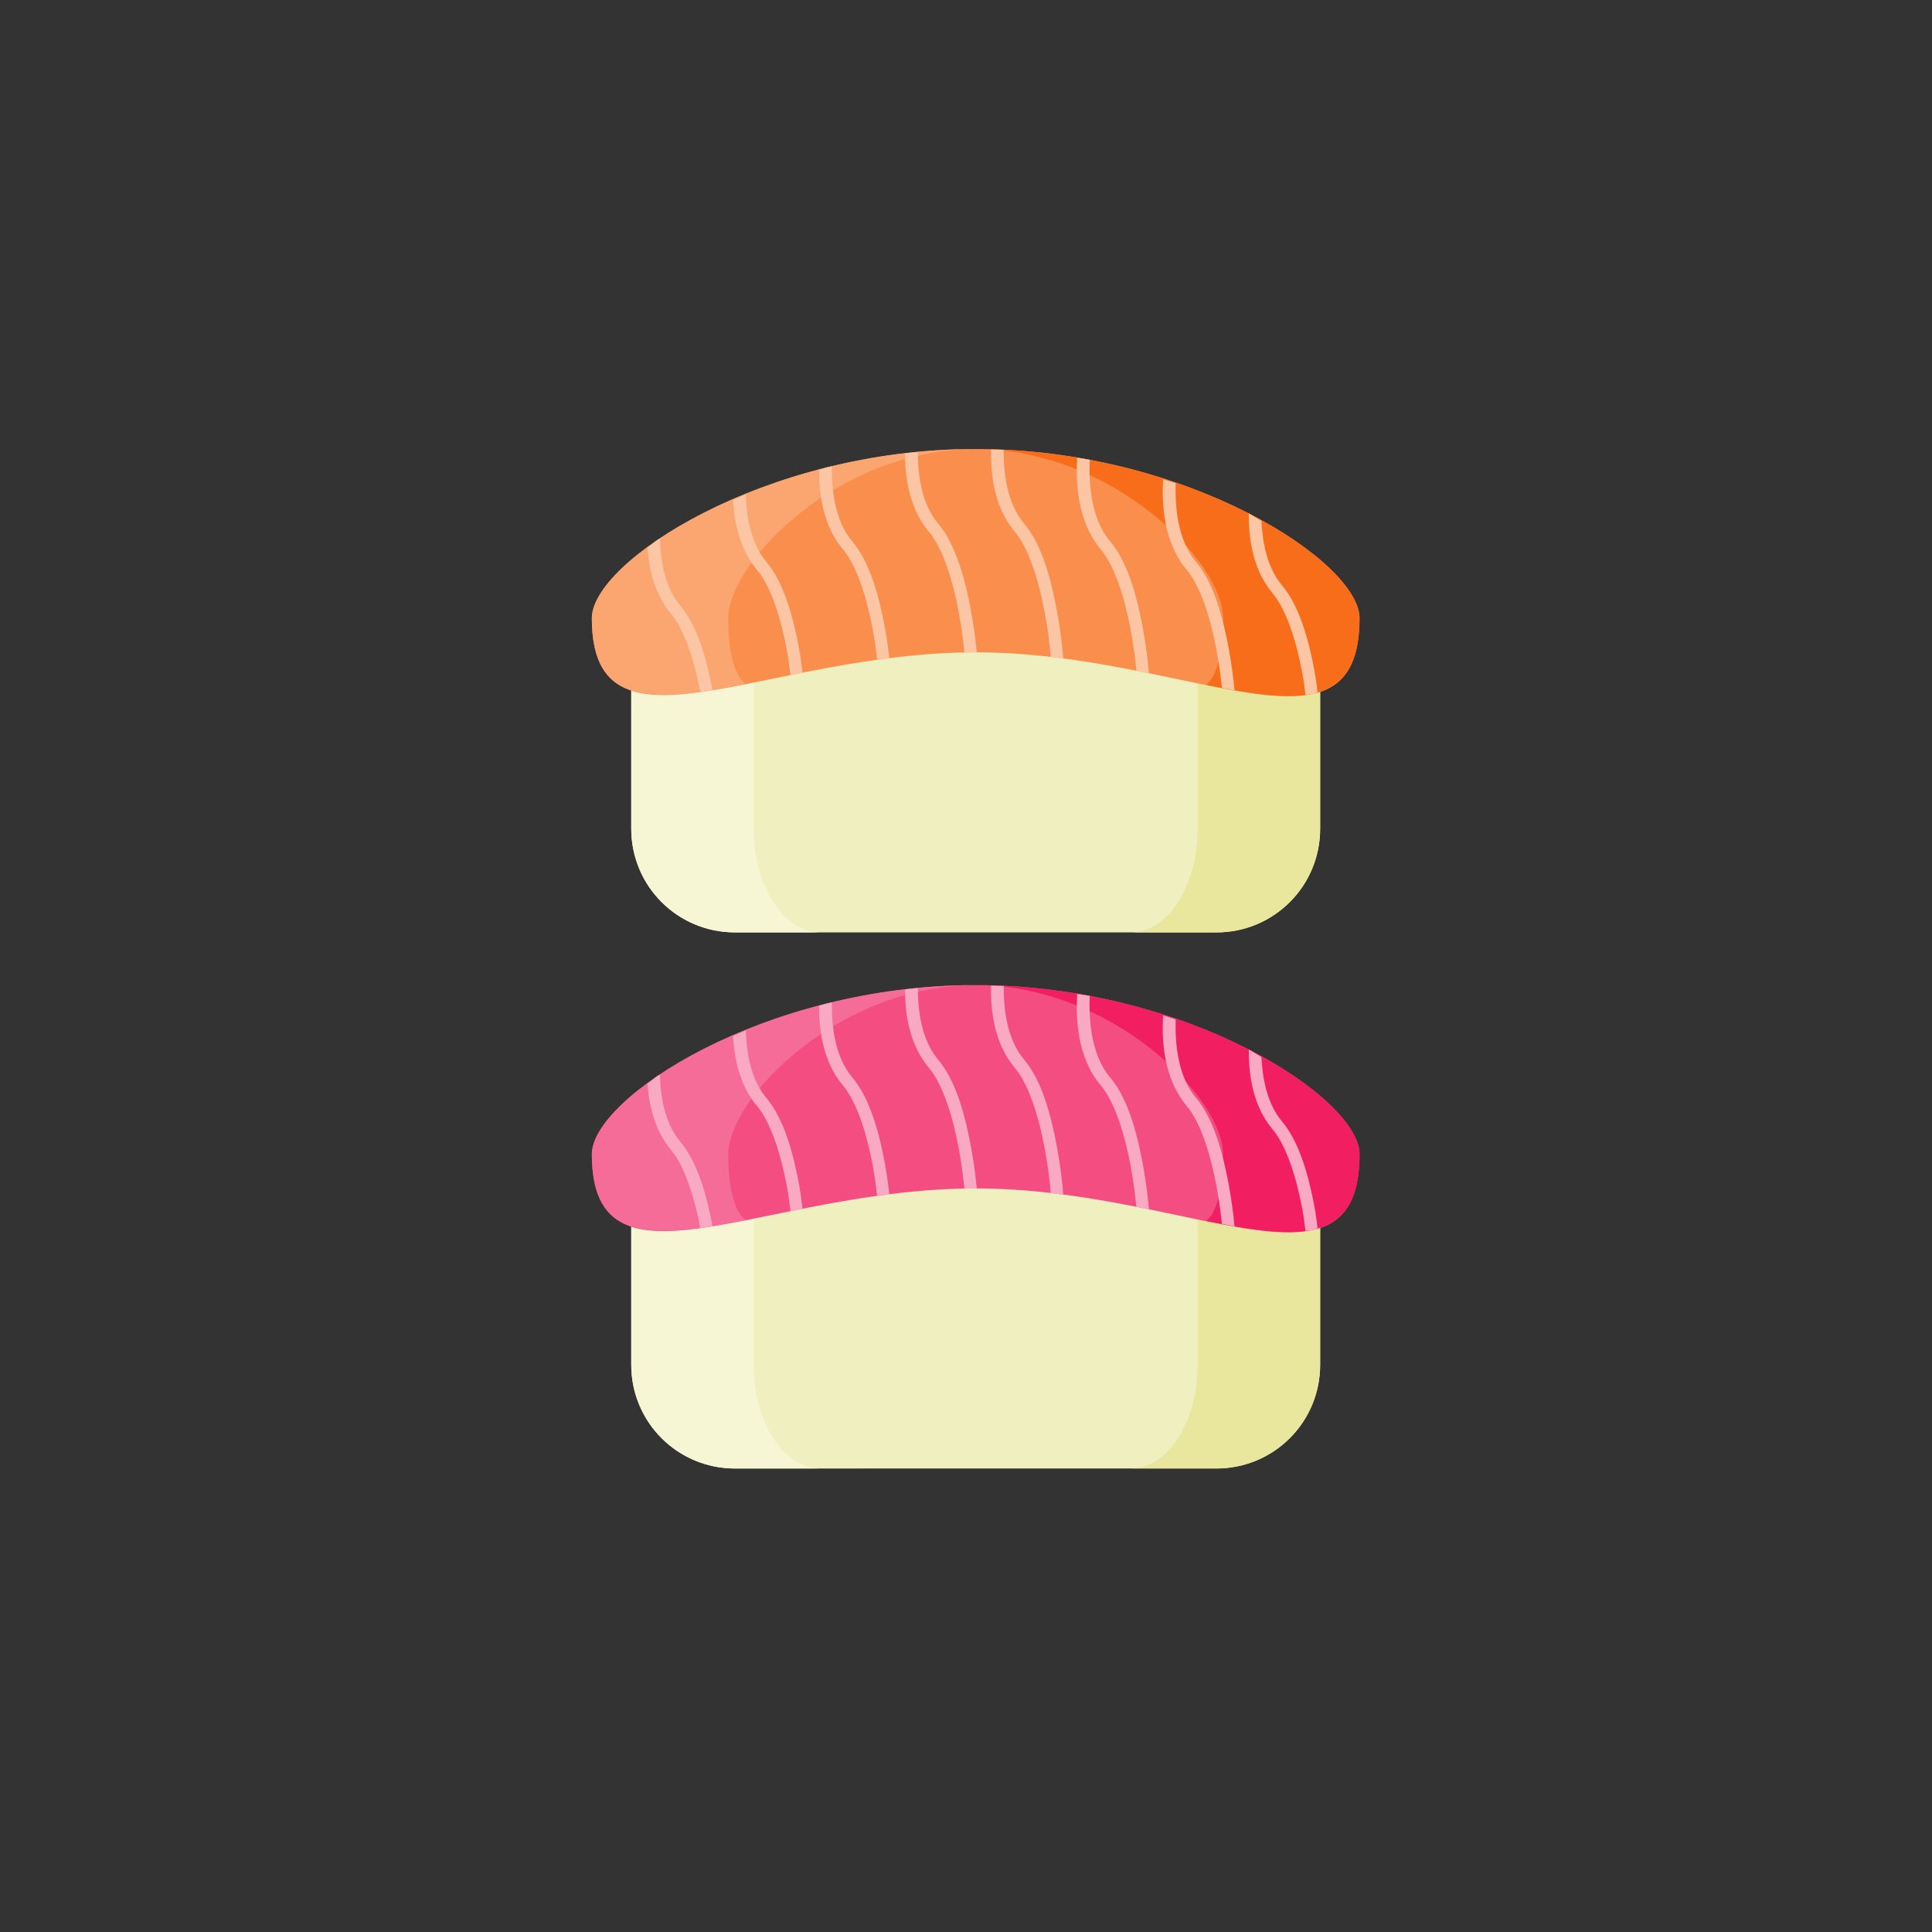 <?xml version="1.0" encoding="utf-8"?>
<!-- Generator: Adobe Illustrator 16.0.0, SVG Export Plug-In . SVG Version: 6.00 Build 0)  -->
<!DOCTYPE svg PUBLIC "-//W3C//DTD SVG 1.1//EN" "http://www.w3.org/Graphics/SVG/1.1/DTD/svg11.dtd">
<svg version="1.1" id="Layer_1" xmlns="http://www.w3.org/2000/svg" xmlns:xlink="http://www.w3.org/1999/xlink" x="0px" y="0px"
	 width="150px" height="150px" viewBox="0 0 150 150" enable-background="new 0 0 150 150" xml:space="preserve">
<rect x="0" y="0" width="150" height="150" fill="#333333" stroke="none"/>
<g id="XMLID_4700_" display="none">
	<path id="XMLID_2874_" display="inline" fill="#E1D1B9" d="M87.8,107.192c0,4.096-4.444,7.143-17.148,7.143
		c-12.704,0-17.148-3.047-17.148-7.143c0-10.31,7.676-7.046,17.148-7.046S87.8,98.033,87.8,107.192z"/>
	<path id="XMLID_2873_" display="inline" fill="#E8DCC9" d="M61.064,99.657c-4.563-0.051-7.561,1.092-7.561,7.535
		c0,4.096,4.444,7.143,17.148,7.143c-1.157,0-2.221-0.048-3.192-0.136c-0.975-0.093-1.861-0.228-2.663-0.402
		c-0.805-0.175-1.522-0.389-2.165-0.641c-0.639-0.249-1.202-0.537-1.696-0.855c-0.491-0.319-0.91-0.669-1.262-1.047
		c-0.354-0.38-0.638-0.785-0.863-1.218c-0.224-0.432-0.386-0.885-0.493-1.361c-0.104-0.475-0.155-0.97-0.155-1.482
		c0-1.289,0.084-2.365,0.252-3.265c0.082-0.447,0.187-0.852,0.307-1.213c0.124-0.365,0.264-0.686,0.42-0.974
		c0.158-0.283,0.333-0.535,0.526-0.753c0.191-0.217,0.399-0.4,0.625-0.557c0.223-0.156,0.466-0.282,0.721-0.389
		c0.256-0.102,0.523-0.182,0.805-0.239c0.264-0.057,0.577-0.045,0.862-0.07C62.137,99.707,61.571,99.662,61.064,99.657z"/>
	<path id="XMLID_2872_" display="inline" fill="#DCC8AC" d="M77.289,99.961c0.11,0.003,0.237-0.005,0.346,0
		c0.665,0.037,1.287,0.119,1.851,0.274c0.563,0.153,1.077,0.379,1.525,0.701c0.225,0.161,0.432,0.35,0.625,0.563
		c0.193,0.215,0.368,0.453,0.526,0.728c0.155,0.272,0.295,0.577,0.419,0.912c0.121,0.338,0.226,0.709,0.308,1.122
		c0.168,0.817,0.256,1.784,0.256,2.931c0,0.513-0.054,1.008-0.158,1.482c-0.106,0.477-0.27,0.93-0.495,1.361
		c-0.223,0.433-0.507,0.838-0.861,1.218c-0.352,0.378-0.771,0.728-1.262,1.047c-0.492,0.318-1.058,0.606-1.697,0.855
		c-0.642,0.252-1.361,0.466-2.163,0.641c-0.803,0.175-1.687,0.31-2.664,0.402c-0.974,0.088-2.036,0.136-3.192,0.136
		c12.704,0,17.148-3.047,17.148-7.143C87.8,100.31,83.463,99.792,77.289,99.961z"/>
	<path id="XMLID_2871_" display="inline" fill="#E1D1B9" d="M120.4,69.538c0,11.886-12.895,39.047-49.749,39.047
		c-36.856,0-49.749-27.161-49.749-39.047s22.272-9.806,49.749-9.806C98.126,59.732,120.4,57.651,120.4,69.538z"/>
	<path id="XMLID_2870_" display="inline" fill="#DCC8AC" d="M86.289,59.62c1.585,0.01,3.177,0.015,4.622,0.08
		c1.931,0.087,3.727,0.238,5.365,0.479c0.821,0.119,1.599,0.264,2.339,0.434c0.738,0.172,1.434,0.369,2.089,0.598
		c0.646,0.229,1.256,0.491,1.812,0.786c0.559,0.296,1.071,0.626,1.526,0.995c0.459,0.369,0.865,0.778,1.219,1.227
		c0.354,0.452,0.651,0.945,0.894,1.486c0.239,0.539,0.425,1.127,0.549,1.763c0.124,0.638,0.188,1.327,0.188,2.07
		s-0.038,1.546-0.112,2.399c-0.075,0.85-0.19,1.751-0.344,2.691c-0.155,0.94-0.351,1.92-0.59,2.928
		c-0.237,1.008-0.516,2.043-0.842,3.098c-0.324,1.055-0.693,2.127-1.11,3.207c-0.416,1.082-0.88,2.169-1.39,3.255
		c-0.51,1.087-1.072,2.17-1.68,3.242c-0.611,1.069-1.273,2.127-1.985,3.161c-0.713,1.034-1.478,2.046-2.298,3.023
		s-1.693,1.922-2.626,2.821c-0.928,0.898-1.914,1.758-2.962,2.558c-1.043,0.805-2.147,1.552-3.313,2.234
		c-1.162,0.684-2.39,1.299-3.676,1.844c-1.287,0.544-2.633,1.013-4.048,1.396c-1.414,0.381-2.891,0.678-4.431,0.88
		c-1.546,0.201-3.155,0.31-4.833,0.31c36.854,0,49.749-27.161,49.749-39.047C120.4,60.051,105.985,59.473,86.289,59.62z"/>
	<path id="XMLID_2869_" display="inline" fill="#E8DCC9" d="M51.288,59.592c-17.855-0.027-30.385,1.031-30.385,9.946
		c0,11.886,12.893,39.047,49.749,39.047c-1.676,0-3.288-0.108-4.833-0.31c-1.542-0.202-3.018-0.499-4.432-0.88
		c-1.415-0.384-2.761-0.853-4.047-1.396c-1.287-0.545-2.511-1.16-3.676-1.844c-1.163-0.683-2.267-1.43-3.313-2.234
		c-1.047-0.8-2.035-1.659-2.962-2.558c-0.934-0.899-1.806-1.844-2.626-2.821c-0.821-0.978-1.584-1.989-2.297-3.023
		c-0.713-1.034-1.374-2.092-1.985-3.161c-0.608-1.072-1.17-2.155-1.68-3.242c-0.509-1.086-0.974-2.173-1.39-3.255
		c-0.417-1.08-0.786-2.152-1.11-3.207s-0.605-2.09-0.844-3.098c-0.239-1.008-0.434-1.987-0.588-2.928
		c-0.155-0.939-0.269-1.841-0.344-2.691c-0.075-0.853-0.112-1.656-0.112-2.399s0.062-1.432,0.188-2.07
		c0.124-0.636,0.309-1.224,0.548-1.763c0.241-0.542,0.541-1.034,0.893-1.486c0.354-0.449,0.763-0.858,1.219-1.227
		c0.459-0.369,0.968-0.698,1.526-0.995c0.556-0.295,1.165-0.557,1.813-0.786c0.653-0.229,1.35-0.426,2.088-0.598
		c0.74-0.17,1.518-0.315,2.339-0.434c1.639-0.241,3.434-0.392,5.364-0.479c1.447-0.065,3.039-0.069,4.624-0.08
		C53.827,59.612,52.431,59.595,51.288,59.592z"/>
	<path id="XMLID_2868_" display="inline" fill="#D0B690" d="M120.223,68.091c0,9.996-22.192,18.098-49.571,18.098
		s-49.571-8.103-49.571-18.098c0-4.8,5.222-9.404,14.52-12.799c9.294-3.394,21.903-5.299,35.052-5.299
		C98.03,49.994,120.223,58.096,120.223,68.091z"/>
	<path id="XMLID_2867_" display="inline" fill="#4B4F52" d="M119.272,67.85c0,9.308-21.769,16.852-48.621,16.852
		c-12.894,0-25.261-1.776-34.381-4.937C27.153,76.605,22.03,72.318,22.03,67.85c0-9.308,21.77-16.852,48.622-16.852
		S119.272,58.542,119.272,67.85z"/>
	<path id="XMLID_2866_" display="inline" fill="#CE8242" d="M70.652,58.58c-0.988,0-1.976,0.012-2.959,0.037
		c-1.393,0.035-2.778,0.092-4.154,0.174c-1.376,0.083-2.738,0.187-4.08,0.317c-1.347,0.129-2.671,0.282-3.971,0.458
		c-1.301,0.175-2.576,0.372-3.82,0.591c-1.242,0.22-2.454,0.459-3.626,0.72c-1.174,0.262-2.311,0.544-3.402,0.846
		c-1.092,0.3-2.142,0.618-3.142,0.955c-1.003,0.336-1.955,0.69-2.853,1.06c-0.898,0.372-1.747,0.756-2.534,1.154
		c-0.787,0.399-1.517,0.813-2.186,1.237c-0.667,0.424-1.276,0.86-1.817,1.305c-0.545,0.446-1.023,0.9-1.435,1.364
		c-0.414,0.462-0.758,0.931-1.037,1.404c-0.277,0.474-0.484,0.953-0.624,1.434c-0.139,0.481-0.209,0.963-0.209,1.447
		c0,0.345,0.035,0.687,0.104,1.027c0.099,0.481,0.268,0.963,0.504,1.439c0.237,0.476,0.543,0.948,0.918,1.413
		c0.04,0.045,0.079,0.088,0.122,0.13v0.003c0.118,0.127,0.242,0.255,0.369,0.382c9.075,4.52,23.946,7.214,39.831,7.223
		c15.885-0.003,30.767-2.693,39.854-7.213l0,0c0.042-0.04,0.084-0.077,0.126-0.116c0.067-0.088,0.13-0.173,0.191-0.26
		c0.093-0.362,0.145-0.724,0.155-1.086c0-0.328-0.034-0.657-0.101-0.987l0,0c0.066,0.33,0.101,0.659,0.101,0.987
		c-0.011,0.364-0.063,0.724-0.155,1.086c0.324-0.377,0.608-0.759,0.843-1.146c0.277-0.474,0.483-0.952,0.624-1.434
		c0.139-0.48,0.209-0.965,0.209-1.449c0-0.341-0.035-0.683-0.104-1.024c-0.101-0.482-0.265-0.963-0.504-1.439
		c-0.237-0.476-0.544-0.95-0.918-1.414c-0.372-0.467-0.813-0.926-1.317-1.376c-0.503-0.452-1.077-0.894-1.708-1.325
		c-0.633-0.432-1.329-0.85-2.081-1.257c-0.754-0.407-1.567-0.801-2.435-1.18c-0.868-0.379-1.788-0.743-2.762-1.09
		c-0.97-0.347-1.993-0.676-3.06-0.987c-1.067-0.313-2.177-0.604-3.329-0.878c-1.15-0.272-2.343-0.526-3.567-0.758
		c-1.224-0.232-2.48-0.441-3.768-0.631c-1.284-0.187-2.594-0.354-3.929-0.496c-1.334-0.142-2.685-0.262-4.051-0.359
		c-1.368-0.095-2.75-0.167-4.135-0.217C73.442,58.604,72.048,58.58,70.652,58.58z"/>
	<path id="XMLID_2865_" display="inline" fill="#C57633" d="M70.652,63.114c-0.878,0-1.756,0.01-2.632,0.027
		c-1.236,0.028-2.472,0.073-3.693,0.138c-1.222,0.062-2.435,0.145-3.626,0.245c-1.197,0.102-2.373,0.219-3.532,0.356
		c-1.157,0.135-2.289,0.289-3.394,0.459c-1.105,0.172-2.183,0.356-3.228,0.561c-1.042,0.202-2.052,0.421-3.023,0.656
		c-0.972,0.231-1.901,0.481-2.795,0.743c-0.887,0.262-1.735,0.537-2.534,0.823c-0.8,0.287-1.551,0.586-2.252,0.896
		c-0.701,0.311-1.349,0.631-1.942,0.959c-0.594,0.33-1.135,0.668-1.616,1.015c-0.484,0.347-0.91,0.699-1.277,1.058
		c-0.366,0.359-0.673,0.723-0.92,1.092c-0.246,0.367-0.431,0.738-0.555,1.113c-0.124,0.373-0.185,0.748-0.185,1.125
		c0,0.264,0.03,0.53,0.093,0.795c0.087,0.377,0.236,0.748,0.447,1.119c0.211,0.37,0.484,0.736,0.817,1.098
		c0.036,0.036,0.07,0.067,0.107,0.1c0,0.003,0.003,0.003,0.003,0.003c0.104,0.1,0.212,0.199,0.323,0.298
		c8.07,3.509,21.294,5.603,35.415,5.608c14.125,0,27.352-2.093,35.432-5.602l0,0c0.039-0.03,0.076-0.061,0.11-0.09
		c0.061-0.067,0.114-0.136,0.17-0.202c0.085-0.282,0.13-0.561,0.14-0.843c0-0.255-0.03-0.512-0.09-0.769l0,0
		c0.06,0.257,0.09,0.514,0.09,0.769c-0.01,0.282-0.055,0.563-0.137,0.843c0.288-0.294,0.54-0.591,0.749-0.89
		c0.245-0.367,0.431-0.738,0.555-1.113c0.125-0.374,0.185-0.75,0.185-1.124c0-0.268-0.03-0.532-0.092-0.797
		c-0.087-0.375-0.237-0.748-0.447-1.119c-0.211-0.369-0.483-0.736-0.816-1.1c-0.33-0.362-0.721-0.718-1.171-1.067
		s-0.955-0.693-1.52-1.027c-0.563-0.334-1.181-0.661-1.85-0.978c-0.671-0.316-1.394-0.621-2.165-0.915
		c-0.773-0.295-1.591-0.577-2.454-0.846c-0.862-0.27-1.773-0.526-2.72-0.768c-0.951-0.242-1.938-0.469-2.961-0.681
		c-1.022-0.212-2.083-0.409-3.173-0.588c-1.086-0.183-2.204-0.345-3.347-0.491c-1.141-0.145-2.309-0.275-3.494-0.387
		c-1.185-0.11-2.386-0.202-3.603-0.277c-1.217-0.075-2.444-0.131-3.677-0.169C73.131,63.131,71.894,63.114,70.652,63.114z"/>
	<path id="XMLID_2864_" display="inline" fill="#B16A2E" d="M70.652,66.408c-0.696-0.002-1.392,0.004-2.086,0.02
		c-0.977,0.02-1.954,0.052-2.922,0.1c-0.967,0.047-1.925,0.11-2.873,0.182c-0.947,0.075-1.88,0.165-2.795,0.264
		c-0.916,0.103-1.813,0.214-2.686,0.342c-0.878,0.124-1.731,0.264-2.556,0.414c-0.826,0.152-1.627,0.314-2.396,0.486
		c-0.769,0.174-1.508,0.357-2.21,0.552c-0.706,0.194-1.378,0.398-2.011,0.611c-0.634,0.212-1.226,0.434-1.78,0.663
		c-0.554,0.232-1.067,0.469-1.542,0.713c-0.468,0.245-0.898,0.494-1.279,0.75c-0.382,0.258-0.721,0.52-1.01,0.786
		s-0.534,0.537-0.729,0.808c-0.194,0.275-0.343,0.548-0.438,0.826c-0.099,0.276-0.149,0.556-0.149,0.833
		c0,0.196,0.025,0.395,0.075,0.591c0.07,0.278,0.189,0.557,0.354,0.831c0.169,0.274,0.383,0.546,0.645,0.813
		c0.028,0.025,0.058,0.05,0.087,0.075l0,0c0.082,0.074,0.169,0.149,0.259,0.222c6.39,2.602,16.859,4.154,28.042,4.157
		c11.184,0,21.661-1.552,28.059-4.152l0,0c0.029-0.022,0.057-0.045,0.087-0.067c0.048-0.05,0.093-0.1,0.135-0.149
		c0.064-0.207,0.102-0.416,0.109-0.623c0-0.19-0.021-0.382-0.069-0.569l0,0c0.048,0.188,0.069,0.379,0.069,0.569
		c-0.008,0.207-0.045,0.416-0.109,0.623c0.229-0.217,0.429-0.437,0.593-0.659c0.196-0.273,0.345-0.548,0.438-0.825
		c0.101-0.276,0.15-0.557,0.15-0.835c0-0.197-0.024-0.395-0.074-0.589c-0.071-0.279-0.188-0.556-0.354-0.83
		s-0.384-0.547-0.646-0.816c-0.263-0.267-0.572-0.531-0.928-0.791c-0.357-0.26-0.756-0.514-1.205-0.764
		c-0.444-0.246-0.933-0.488-1.464-0.723s-1.104-0.461-1.713-0.678c-0.611-0.219-1.26-0.429-1.946-0.628
		c-0.682-0.2-1.4-0.389-2.154-0.569c-0.748-0.179-1.531-0.349-2.342-0.506c-0.811-0.157-1.649-0.302-2.511-0.437
		c-0.864-0.132-1.746-0.254-2.654-0.361c-0.902-0.11-1.824-0.205-2.762-0.287c-0.941-0.083-1.892-0.152-2.854-0.207
		c-0.963-0.055-1.936-0.098-2.914-0.125C72.617,66.42,71.634,66.406,70.652,66.408z"/>
	<path id="XMLID_4896_" display="inline" fill="#FCD28E" d="M68.622,60.625c-9.747-0.118-17.066,1.578-22.246,3.396
		c-2.591,0.91-4.648,1.848-6.199,2.599c-1.551,0.748-2.684,1.314-3.018,1.409c-0.362,0.09-0.645,0.36-0.734,0.703
		c-0.09,0.342,0.028,0.704,0.302,0.943c0.275,0.239,0.667,0.316,1.021,0.204c0.882-0.249,1.845-0.805,3.362-1.539
		c1.514-0.73,3.487-1.631,5.978-2.506c4.983-1.749,12.026-3.389,21.51-3.277c9.61,0.114,16.297,0.234,20.917,0.743
		c4.625,0.506,7.079,1.389,8.535,2.863c0.751,0.76,1.042,1.429,1.05,1.781c0.008,0.352-0.063,0.536-0.712,0.828
		c-1.301,0.584-4.91,0.718-10.772-0.753c-5.929-1.486-9.876-2.811-13.752-3.548c-3.875-0.741-7.656-0.856-12.988,0.082
		c-5.237,0.92-12.31,2.185-17.768,3.643c-2.732,0.728-5.044,1.489-6.624,2.362c-0.792,0.436-1.431,0.885-1.816,1.566
		c-0.388,0.683-0.255,1.674,0.304,2.292c0.93,1.027,2.297,1.379,3.568,1.21c0.261-0.036,0.559-0.208,0.818-0.271
		c-0.521,0.271-0.985,0.564-1.274,1.086c-0.307,0.551-0.197,1.347,0.182,1.84c0.384,0.493,0.918,0.841,1.631,1.194
		c2.766,1.37,5.626,1.614,8.547,1.343c2.92-0.271,5.927-1.03,9.189-1.717c6.245-1.311,16.002-0.201,20.25,0.69
		c2.27,0.478,5.433,0.879,7.701,1.275c0.034,0.005,0.04,0.01,0.075,0.016c-2.659,0.787-6.296,1.541-11.229,0.505
		c-6.822-1.434-16.339-0.942-16.339-0.942c-0.367,0.019-0.693,0.218-0.862,0.524c-0.166,0.309-0.146,0.676,0.054,0.968
		c0.197,0.289,0.543,0.455,0.911,0.438c0,0,9.47-0.43,15.792,0.9c6.846,1.436,12.208-0.25,14.719-1.2
		c0.211-0.079,0.399-0.159,0.604-0.319c0.204-0.159,0.486-0.485,0.479-0.929c-0.008-0.442-0.28-0.734-0.47-0.884
		c-0.189-0.152-0.357-0.229-0.535-0.302c-0.711-0.297-1.648-0.474-2.826-0.679c-2.359-0.41-5.523-0.815-7.634-1.259
		c-4.518-0.948-14.238-2.138-21.135-0.688c-3.313,0.695-6.265,1.431-8.945,1.679c-2.682,0.246-5.05,0.029-7.4-1.133
		c-0.481-0.239-0.681-0.419-0.793-0.531c0.062-0.055,0.087-0.103,0.342-0.232c0.369-0.187,0.924-0.391,1.613-0.588
		c2.758-0.788,7.617-1.434,12.822-1.894c5.184-0.454,7.876-0.341,10.545-0.087c2.669,0.255,5.351,0.666,10.271,0.783
		c4.747,0.112,7.556,0.931,10.369,1.95c2.819,1.021,5.661,2.267,10.153,3.092c2.307,0.427,4.079,0.367,5.43-0.109
		c1.351-0.476,2.256-1.461,2.493-2.574c0.469-2.221-1.249-4.533-3.923-5.598c-1.006-0.399-2.394-0.729-3.809-1.058
		c1.029-0.087,2.194-0.08,2.903-0.399c1.146-0.514,1.909-1.537,1.882-2.624c-0.026-1.087-0.65-2.087-1.603-3.053
		c-1.95-1.978-4.979-2.936-9.786-3.463C84.944,60.849,78.238,60.739,68.622,60.625z M67.904,65.809
		c1.952,0.003,3.72,0.205,5.555,0.557c0.698,0.131,1.858,0.493,2.584,0.667c-3.446-0.768-6.458-0.491-9.651,0.14
		c-3.392,0.67-7.082,1.628-12.216,1.968c-5.436,0.356-9.489,2.157-12.423,3.387c-1.466,0.616-2.665,1.072-3.498,1.182
		c-0.832,0.113-1.202,0.033-1.73-0.551c-0.173-0.19-0.125-0.003-0.056-0.123c0.065-0.118,0.417-0.46,1.045-0.811
		c1.257-0.693,3.495-1.458,6.147-2.167c5.312-1.419,12.357-2.686,17.587-3.606C63.817,66.002,65.953,65.805,67.904,65.809z
		 M71.459,68.445c1.501-0.052,3.005,0.087,4.667,0.522c3.617,0.942,8.315,1.688,12.69,2.433c4.371,0.749,8.454,1.521,10.555,2.356
		c1.949,0.778,2.912,2.494,2.712,3.435c-0.099,0.472-0.369,0.852-1.202,1.145c-0.833,0.295-2.253,0.404-4.326,0.023
		c-4.271-0.784-6.906-1.948-9.811-3.001c-2.906-1.052-6.063-1.96-11.051-2.077c-4.818-0.116-7.367-0.509-10.115-0.772
		c-2.748-0.264-5.656-0.378-10.938,0.086c-4.854,0.427-9.228,1.012-12.324,1.787c0.096-0.039,0.169-0.047,0.264-0.087
		c2.97-1.245,6.708-2.896,11.741-3.227c5.332-0.352,9.188-1.351,12.489-2.002C68.462,68.74,69.958,68.498,71.459,68.445z"/>
	<path id="XMLID_2860_" display="inline" fill="#FCE0B0" d="M60.65,59.213c-1.845,0.017-3.524,0.177-4.952,0.521
		c-2.771,0.671-4.549,1.699-5.22,3.212c-0.336,0.758-0.311,1.611,0.002,2.354c0.315,0.741,0.889,1.387,1.632,1.958
		c2.979,2.287,8.903,3.604,16.419,2.419c7.187-1.133,13.412-0.893,17.562-0.01c2.072,0.441,3.626,1.062,4.462,1.646
		c0.417,0.292,0.64,0.566,0.721,0.743c0.085,0.18,0.088,0.25,0.006,0.43c-0.22,0.491-0.81,1.017-1.908,1.458
		c-1.101,0.438-2.666,0.771-4.602,0.923c-3.871,0.305-9.208-0.085-15.466-1.334c-6.266-1.254-12.082-2.973-16.721-4.105
		c-2.319-0.566-4.338-0.987-6.03-1.122s-3.152-0.04-4.194,0.853c-0.552,0.476-0.827,1.189-0.804,1.854
		c0.025,0.663,0.277,1.292,0.654,1.915c0.752,1.25,2.052,2.503,3.738,3.656c3.369,2.308,8.316,4.181,13.512,3.689
		c9.559-0.903,13.04,1.154,19.37,1.154c3.341,0,7.721-1.308,11.291-2.253c1.787-0.471,3.372-0.853,4.365-0.957
		c0.374-0.04,0.521-0.011,0.646,0.002c0.141,0.449,0.599,0.735,1.089,0.687c0.49-0.048,0.875-0.422,0.912-0.888
		c0.031-0.322-0.037-0.704-0.256-1.014c-0.217-0.309-0.54-0.501-0.837-0.601c-0.591-0.204-1.143-0.175-1.781-0.107
		c-1.274,0.132-2.886,0.541-4.69,1.018c-3.606,0.956-7.996,2.18-10.738,2.18c-5.841,0-9.662-2.082-19.575-1.145
		c-4.542,0.429-9.088-1.268-12.108-3.332c-1.509-1.032-2.629-2.165-3.163-3.047c-0.265-0.442-0.374-0.81-0.381-1.024
		c-0.008-0.215,0.017-0.254,0.132-0.354c0.299-0.257,1.18-0.479,2.644-0.362c1.466,0.117,3.417,0.514,5.695,1.07
		c4.549,1.113,10.419,2.845,16.81,4.125c6.399,1.279,11.894,1.698,16.055,1.368c2.085-0.164,3.836-0.511,5.229-1.069
		c1.395-0.559,2.482-1.354,2.991-2.477c0.283-0.626,0.268-1.359-0.011-1.965c-0.278-0.606-0.768-1.095-1.379-1.521
		c-1.22-0.853-2.983-1.499-5.23-1.978c-4.493-0.958-10.925-1.182-18.345-0.013c-7.088,1.117-12.604-0.33-14.795-2.012
		c-0.549-0.418-0.881-0.841-1.025-1.182c-0.145-0.34-0.145-0.586-0.013-0.88c0.262-0.594,1.376-1.494,3.839-2.09
		c4.752-1.147,14.539,0.249,22.923,2.049c8.379,1.804,15.464,3.921,15.464,3.921c0.352,0.11,0.735,0.033,1.011-0.202
		c0.272-0.234,0.389-0.588,0.31-0.928c-0.081-0.342-0.35-0.614-0.704-0.713c0,0-7.152-2.14-15.628-3.962
		C73.22,60.403,66.183,59.163,60.65,59.213z"/>
	<path id="XMLID_4887_" display="inline" fill="#FEF3E0" d="M57.02,61.204c-5.978-0.352-12.918-0.033-16.651,3.628
		c-0.875,0.855-1.424,1.526-1.661,2.289c-0.118,0.382-0.137,0.831,0.045,1.237c0.184,0.406,0.541,0.696,0.89,0.865
		c0.698,0.336,1.444,0.371,2.324,0.357c0.882-0.015,1.893-0.121,2.998-0.274c4.419-0.616,10.441-2.04,13.457-2.147
		c3.487-0.123,10.325-1.27,17.112-1.551c3.393-0.142,6.75-0.067,9.567,0.437c2.818,0.504,5.054,1.432,6.346,2.851
		c1.416,1.554,1.959,2.897,2.004,3.918c0.051,1.018-0.344,1.742-1.021,2.269c-1.363,1.051-4.096,1.183-6.594-0.873
		c-2.759-2.268-4.858-4.4-7.577-5.686c-2.723-1.287-6.01-1.574-10.669-0.264c-4.371,1.227-10.564,2.041-15.906,2.848
		c-2.67,0.404-5.132,0.808-7.097,1.285c-1.962,0.476-3.446,0.86-4.31,1.978c-0.392,0.511-0.543,1.239-0.314,1.835
		c0.225,0.594,0.694,1.005,1.246,1.336c1.099,0.666,2.666,1.078,4.65,1.289c3.97,0.426,9.582-0.057,15.582-2.303
		c5.88-2.2,8.649-3.599,10.291-4.056c0.817-0.229,1.293-0.251,1.935-0.106c0.645,0.142,1.486,0.503,2.748,1.129
		c2.559,1.265,6.751,3.387,8.557,5.043c0.452,0.414,0.733,0.796,0.825,1.012c0.09,0.22,0.086,0.172,0.019,0.26
		c-0.067,0.09-0.385,0.339-1.105,0.554c-0.721,0.218-1.806,0.406-3.277,0.516c-6.016,0.457-10.069,0.152-12.43-0.458
		c-1.177-0.305-1.917-0.693-2.264-0.998c-0.344-0.304-0.338-0.409-0.295-0.594c0.036-0.145,0.238-0.416,0.709-0.698
		c0.473-0.282,1.148-0.544,1.826-0.742c1.357-0.402,2.689-0.569,2.689-0.569c0.363-0.043,0.678-0.264,0.822-0.586
		c0.145-0.321,0.093-0.691-0.135-0.966c-0.225-0.276-0.588-0.415-0.952-0.366c0,0-1.472,0.178-3.035,0.641
		c-0.782,0.23-1.597,0.529-2.313,0.959c-0.713,0.428-1.397,1.021-1.606,1.912c-0.199,0.851,0.175,1.783,0.893,2.419
		c0.724,0.639,1.746,1.098,3.123,1.454c2.753,0.713,6.976,0.984,13.131,0.521c1.57-0.12,2.782-0.313,3.733-0.602
		c0.949-0.284,1.681-0.65,2.149-1.271c0.469-0.618,0.485-1.464,0.22-2.101c-0.27-0.633-0.733-1.161-1.303-1.683
		c-2.271-2.082-6.479-4.105-9.032-5.37c-1.292-0.641-2.25-1.083-3.228-1.299c-0.979-0.217-1.945-0.152-2.983,0.138
		c-2.075,0.578-4.659,1.937-10.463,4.109c-5.684,2.127-11.023,2.566-14.601,2.185c-1.79-0.192-3.142-0.613-3.78-1
		c-0.316-0.192-0.417-0.356-0.422-0.367c-0.001-0.012-0.046,0.082,0.047-0.039c0.11-0.145,1.332-0.798,3.164-1.242
		c1.833-0.446,4.256-0.845,6.913-1.247c5.307-0.803,11.525-1.604,16.164-2.906c4.346-1.222,6.898-0.933,9.168,0.14
		s4.31,3.08,7.152,5.414c3.098,2.546,6.938,2.684,9.229,0.913c1.146-0.883,1.847-2.274,1.775-3.851
		c-0.075-1.579-0.873-3.31-2.499-5.095c-1.751-1.918-4.444-2.94-7.515-3.489c-3.069-0.546-6.557-0.614-10.039-0.469
		c-2.762,0.117-4.238,0.35-6.772,0.616c0.236-0.256,0.305-0.611,0.193-0.932c-0.113-0.32-0.397-0.562-0.746-0.636
		C68.118,62.722,62.996,61.552,57.02,61.204z M56.893,63.131c5.07,0.297,8.96,1.107,9.968,1.324
		c-3.001,0.336-6.975,0.719-8.513,0.774c-3.557,0.124-9.46,1.575-13.683,2.166c-1.057,0.148-1.999,0.24-2.733,0.252
		c-0.617,0.01-0.96-0.07-1.151-0.125c0.099-0.217,0.364-0.666,1.06-1.35C44.678,63.393,51.124,62.792,56.893,63.131z"/>
	<path id="XMLID_2857_" display="inline" fill="#D47FAA" d="M69.25,61.959c-0.343,0.561-1.735,1.057-2.244,1.491
		c-0.509,0.434-1.177,1.689-1.804,1.953c-0.625,0.262-2.06-0.107-2.741-0.04c-0.683,0.067-2.002,0.711-2.673,0.577
		c-0.671-0.135-1.601-1.229-2.194-1.554c-0.594-0.325-2.063-0.536-2.52-1.02c-0.458-0.482-0.53-1.883-0.811-2.477
		c-0.276-0.591-1.334-1.578-1.403-2.224c-0.076-0.643,0.743-1.818,0.882-2.452c0.146-0.636-0.095-2.02,0.247-2.584
		c0.341-0.558,1.734-1.057,2.242-1.491c0.509-0.434,1.178-1.689,1.806-1.951c0.623-0.264,2.06,0.105,2.74,0.038
		c0.681-0.068,2.004-0.711,2.674-0.577c0.672,0.135,1.599,1.23,2.192,1.554c0.594,0.324,2.065,0.539,2.523,1.02
		c0.46,0.481,0.529,1.886,0.81,2.477c0.279,0.591,1.334,1.581,1.406,2.224c0.07,0.644-0.743,1.818-0.887,2.455
		C69.352,60.011,69.591,61.397,69.25,61.959z"/>
	<path id="XMLID_2856_" display="inline" fill="#FEFFEF" d="M68.013,61.283c-0.289,0.469-1.454,0.885-1.88,1.25
		c-0.427,0.364-0.987,1.414-1.511,1.635c-0.524,0.22-1.726-0.089-2.296-0.032c-0.571,0.055-1.68,0.596-2.241,0.481
		c-0.56-0.112-1.34-1.029-1.838-1.302c-0.496-0.272-1.726-0.449-2.112-0.853c-0.385-0.404-0.441-1.579-0.676-2.075
		c-0.235-0.496-1.117-1.324-1.18-1.863c-0.061-0.542,0.623-1.524,0.743-2.055c0.119-0.532-0.083-1.693,0.207-2.165
		c0.284-0.469,1.452-0.885,1.875-1.25c0.43-0.361,0.988-1.414,1.511-1.634c0.526-0.221,1.726,0.087,2.3,0.032
		c0.569-0.057,1.676-0.596,2.24-0.483c0.561,0.112,1.339,1.029,1.836,1.302c0.498,0.271,1.73,0.448,2.114,0.853
		c0.385,0.404,0.444,1.578,0.675,2.075c0.233,0.496,1.121,1.324,1.18,1.865c0.061,0.539-0.623,1.524-0.744,2.055
		C68.098,59.652,68.298,60.812,68.013,61.283z"/>
	<path id="XMLID_2855_" display="inline" fill="#D47FAA" d="M66.773,60.607c-0.232,0.38-1.169,0.716-1.513,1.008
		c-0.345,0.292-0.798,1.14-1.221,1.319c-0.42,0.178-1.391-0.072-1.852-0.027c-0.459,0.048-1.352,0.482-1.805,0.392
		c-0.455-0.091-1.08-0.833-1.482-1.052c-0.401-0.217-1.391-0.362-1.703-0.688c-0.31-0.324-0.356-1.271-0.546-1.67
		c-0.189-0.402-0.903-1.07-0.949-1.504c-0.048-0.437,0.501-1.229,0.601-1.656c0.095-0.429-0.067-1.367,0.165-1.745
		c0.229-0.38,1.169-0.714,1.513-1.008c0.346-0.292,0.796-1.14,1.22-1.319c0.423-0.177,1.392,0.072,1.85,0.027
		c0.461-0.045,1.354-0.481,1.805-0.389c0.455,0.089,1.083,0.83,1.485,1.05c0.4,0.22,1.393,0.361,1.703,0.688
		c0.31,0.324,0.355,1.271,0.543,1.673c0.189,0.399,0.904,1.067,0.952,1.501c0.048,0.437-0.503,1.23-0.598,1.659
		C66.843,59.291,67.006,60.229,66.773,60.607z"/>
	<path id="XMLID_2854_" display="inline" fill="#FEFFEF" d="M66.019,60.193c-0.2,0.324-1,0.611-1.292,0.86
		c-0.295,0.25-0.682,0.973-1.042,1.125c-0.36,0.152-1.188-0.06-1.579-0.022c-0.392,0.04-1.154,0.411-1.542,0.334
		c-0.386-0.078-0.922-0.711-1.264-0.898s-1.188-0.309-1.452-0.586c-0.263-0.277-0.307-1.087-0.468-1.429
		c-0.16-0.339-0.769-0.91-0.808-1.281c-0.042-0.372,0.428-1.048,0.509-1.415c0.085-0.364-0.055-1.163,0.142-1.486
		c0.197-0.324,1-0.611,1.295-0.86c0.292-0.25,0.678-0.973,1.037-1.126c0.361-0.151,1.187,0.061,1.581,0.022
		c0.394-0.04,1.152-0.411,1.542-0.331c0.383,0.078,0.922,0.708,1.262,0.896c0.344,0.187,1.191,0.309,1.456,0.585
		c0.265,0.28,0.304,1.088,0.464,1.43c0.161,0.341,0.768,0.91,0.813,1.281c0.04,0.372-0.428,1.048-0.514,1.415
		C66.078,59.071,66.215,59.872,66.019,60.193z"/>
	<path id="XMLID_2853_" display="inline" fill="#D47FAA" d="M65.123,59.707c-0.157,0.257-0.795,0.486-1.03,0.686
		c-0.233,0.197-0.538,0.773-0.827,0.896c-0.288,0.12-0.945-0.05-1.257-0.017c-0.314,0.03-0.923,0.326-1.23,0.264
		c-0.307-0.062-0.735-0.566-1.006-0.713c-0.272-0.15-0.945-0.247-1.159-0.469c-0.211-0.222-0.241-0.865-0.371-1.137
		c-0.127-0.272-0.613-0.725-0.645-1.022c-0.033-0.294,0.341-0.835,0.406-1.125c0.065-0.292-0.045-0.928,0.115-1.187
		c0.155-0.257,0.793-0.484,1.027-0.683c0.234-0.2,0.543-0.776,0.828-0.898c0.29-0.119,0.948,0.05,1.263,0.018
		c0.31-0.03,0.918-0.327,1.226-0.264c0.307,0.062,0.734,0.566,1.008,0.715c0.272,0.148,0.948,0.245,1.157,0.467
		c0.21,0.221,0.244,0.864,0.37,1.137c0.129,0.272,0.613,0.726,0.647,1.022c0.031,0.294-0.344,0.836-0.408,1.125
		C65.17,58.811,65.28,59.447,65.123,59.707z"/>
	<path id="XMLID_2852_" display="inline" fill="#FEFFEF" d="M64.228,59.218c-0.115,0.192-0.591,0.361-0.766,0.511
		c-0.172,0.147-0.402,0.577-0.616,0.667c-0.214,0.092-0.703-0.035-0.938-0.013c-0.234,0.023-0.686,0.244-0.915,0.197
		c-0.228-0.045-0.547-0.422-0.751-0.532c-0.203-0.11-0.704-0.184-0.863-0.349c-0.153-0.165-0.179-0.644-0.274-0.845
		c-0.095-0.205-0.458-0.542-0.481-0.761c-0.024-0.222,0.254-0.624,0.302-0.84c0.05-0.217-0.032-0.691,0.084-0.883
		c0.118-0.192,0.594-0.361,0.768-0.511c0.175-0.147,0.402-0.576,0.617-0.666c0.214-0.089,0.706,0.035,0.938,0.012
		c0.232-0.022,0.687-0.244,0.915-0.197c0.23,0.045,0.546,0.422,0.749,0.532c0.205,0.111,0.708,0.184,0.863,0.349
		c0.156,0.165,0.181,0.643,0.276,0.847c0.097,0.203,0.457,0.539,0.481,0.761c0.025,0.22-0.254,0.621-0.304,0.838
		C64.264,58.552,64.346,59.026,64.228,59.218z"/>
	<path id="XMLID_2851_" display="inline" fill="#D47FAA" d="M78.28,59.204c-0.341,0.561-1.733,1.06-2.241,1.493
		c-0.509,0.432-1.178,1.689-1.804,1.951c-0.626,0.264-2.061-0.105-2.742-0.038c-0.682,0.067-2.004,0.71-2.672,0.576
		c-0.672-0.134-1.602-1.231-2.196-1.554c-0.593-0.324-2.063-0.538-2.521-1.02c-0.459-0.481-0.53-1.886-0.808-2.477
		c-0.279-0.591-1.334-1.581-1.406-2.224c-0.073-0.646,0.745-1.821,0.885-2.455c0.144-0.633-0.095-2.02,0.247-2.582
		c0.341-0.56,1.733-1.057,2.242-1.491c0.509-0.434,1.176-1.688,1.803-1.953c0.625-0.262,2.062,0.107,2.74,0.041
		c0.684-0.067,2.006-0.711,2.674-0.579c0.673,0.137,1.602,1.231,2.195,1.556c0.595,0.325,2.063,0.536,2.521,1.018
		c0.459,0.481,0.53,1.886,0.809,2.479c0.279,0.591,1.334,1.579,1.405,2.225c0.073,0.643-0.743,1.818-0.885,2.452
		C78.382,57.255,78.621,58.642,78.28,59.204z"/>
	<path id="XMLID_2850_" display="inline" fill="#FEFFEF" d="M77.044,58.53c-0.287,0.469-1.452,0.885-1.879,1.25
		c-0.429,0.362-0.987,1.414-1.511,1.634c-0.523,0.221-1.726-0.09-2.299-0.032c-0.569,0.057-1.677,0.596-2.238,0.483
		c-0.56-0.112-1.342-1.031-1.838-1.302c-0.498-0.271-1.729-0.451-2.112-0.853c-0.385-0.404-0.444-1.582-0.676-2.075
		c-0.235-0.496-1.12-1.324-1.179-1.865c-0.061-0.539,0.623-1.524,0.74-2.055c0.119-0.532-0.08-1.691,0.207-2.163
		c0.287-0.469,1.455-0.885,1.878-1.249c0.429-0.364,0.987-1.414,1.511-1.637c0.523-0.219,1.725,0.09,2.299,0.032
		c0.569-0.056,1.676-0.596,2.24-0.483c0.558,0.114,1.338,1.032,1.835,1.304c0.498,0.272,1.729,0.449,2.114,0.853
		c0.384,0.404,0.442,1.579,0.674,2.076c0.233,0.496,1.12,1.324,1.179,1.862c0.062,0.542-0.62,1.524-0.74,2.055
		C77.131,56.896,77.331,58.058,77.044,58.53z"/>
	<path id="XMLID_2849_" display="inline" fill="#D47FAA" d="M75.804,57.854c-0.229,0.378-1.169,0.713-1.512,1.007
		c-0.344,0.292-0.797,1.14-1.221,1.317c-0.421,0.18-1.392-0.07-1.85-0.025c-0.459,0.045-1.352,0.481-1.805,0.389
		c-0.455-0.09-1.083-0.83-1.482-1.05c-0.4-0.219-1.395-0.361-1.706-0.688c-0.31-0.324-0.354-1.272-0.544-1.673
		c-0.188-0.399-0.903-1.067-0.949-1.501c-0.047-0.437,0.501-1.23,0.597-1.659c0.098-0.43-0.067-1.364,0.168-1.743
		c0.229-0.379,1.168-0.716,1.512-1.007c0.346-0.295,0.796-1.141,1.221-1.32c0.42-0.177,1.392,0.073,1.85,0.028
		c0.461-0.048,1.352-0.481,1.805-0.392c0.455,0.092,1.083,0.833,1.482,1.05c0.4,0.22,1.393,0.364,1.706,0.688
		c0.309,0.327,0.354,1.274,0.544,1.673c0.188,0.401,0.901,1.067,0.948,1.503c0.048,0.434-0.5,1.229-0.598,1.656
		C75.873,56.537,76.039,57.475,75.804,57.854z"/>
	<path id="XMLID_2848_" display="inline" fill="#FEFFEF" d="M75.051,57.44c-0.199,0.324-1,0.611-1.294,0.86
		c-0.293,0.25-0.679,0.973-1.041,1.125c-0.359,0.152-1.186-0.062-1.581-0.022c-0.392,0.04-1.153,0.409-1.54,0.332
		c-0.386-0.078-0.922-0.708-1.264-0.896c-0.344-0.187-1.19-0.309-1.455-0.585c-0.263-0.28-0.305-1.088-0.466-1.43
		c-0.16-0.342-0.768-0.91-0.808-1.282c-0.045-0.371,0.426-1.049,0.508-1.414c0.084-0.364-0.054-1.165,0.143-1.488
		c0.196-0.323,1-0.609,1.292-0.859c0.293-0.251,0.678-0.974,1.04-1.124c0.36-0.152,1.187,0.06,1.581,0.022
		c0.392-0.04,1.152-0.412,1.542-0.334c0.384,0.078,0.92,0.711,1.262,0.898c0.344,0.184,1.189,0.309,1.453,0.585
		c0.266,0.277,0.307,1.088,0.467,1.427c0.16,0.341,0.77,0.912,0.812,1.284c0.042,0.372-0.429,1.047-0.513,1.412
		C75.107,56.318,75.245,57.116,75.051,57.44z"/>
	<path id="XMLID_2847_" display="inline" fill="#D47FAA" d="M74.156,56.951c-0.158,0.259-0.796,0.486-1.031,0.686
		c-0.235,0.2-0.541,0.776-0.827,0.898c-0.291,0.12-0.948-0.05-1.26-0.02c-0.312,0.032-0.921,0.327-1.228,0.267
		c-0.307-0.063-0.736-0.566-1.007-0.716c-0.271-0.147-0.947-0.247-1.16-0.466c-0.209-0.222-0.241-0.866-0.369-1.137
		c-0.13-0.272-0.614-0.726-0.646-1.022c-0.033-0.297,0.341-0.836,0.406-1.127c0.064-0.29-0.045-0.928,0.115-1.185
		c0.155-0.256,0.793-0.486,1.027-0.686c0.234-0.197,0.542-0.776,0.828-0.896c0.289-0.122,0.948,0.05,1.26,0.017
		c0.31-0.029,0.919-0.326,1.228-0.264c0.305,0.063,0.734,0.564,1.005,0.713c0.272,0.15,0.948,0.247,1.16,0.469
		c0.21,0.219,0.242,0.866,0.369,1.137c0.131,0.271,0.613,0.726,0.646,1.021c0.031,0.296-0.34,0.835-0.406,1.127
		C74.202,56.058,74.313,56.694,74.156,56.951z"/>
	<path id="XMLID_2846_" display="inline" fill="#FEFFEF" d="M73.26,56.465c-0.115,0.192-0.593,0.362-0.766,0.509
		c-0.174,0.149-0.402,0.579-0.616,0.668c-0.213,0.09-0.706-0.037-0.938-0.012c-0.235,0.021-0.686,0.241-0.915,0.197
		c-0.23-0.048-0.547-0.422-0.751-0.532c-0.205-0.113-0.706-0.185-0.863-0.35c-0.155-0.164-0.179-0.646-0.274-0.847
		c-0.098-0.203-0.459-0.539-0.483-0.761c-0.025-0.22,0.253-0.621,0.303-0.838c0.05-0.217-0.034-0.691,0.085-0.882
		c0.118-0.192,0.594-0.362,0.769-0.512c0.172-0.147,0.401-0.576,0.613-0.668c0.214-0.089,0.706,0.038,0.938,0.015
		c0.234-0.025,0.689-0.245,0.917-0.197c0.23,0.045,0.543,0.419,0.749,0.532c0.205,0.11,0.707,0.182,0.862,0.349
		c0.157,0.165,0.18,0.644,0.274,0.845c0.098,0.202,0.459,0.541,0.484,0.761c0.026,0.221-0.254,0.624-0.304,0.84
		C73.294,55.799,73.379,56.273,73.26,56.465z"/>
	<path id="XMLID_2845_" display="inline" fill="#D47FAA" d="M87.313,61.959c-0.341,0.561-1.733,1.057-2.242,1.491
		c-0.508,0.434-1.178,1.689-1.806,1.953c-0.623,0.262-2.061-0.107-2.741-0.04s-2.002,0.711-2.67,0.577
		c-0.675-0.135-1.601-1.229-2.194-1.554c-0.595-0.325-2.066-0.536-2.525-1.02c-0.459-0.482-0.527-1.883-0.808-2.477
		c-0.277-0.591-1.332-1.578-1.406-2.224c-0.07-0.643,0.745-1.818,0.887-2.452c0.143-0.636-0.098-2.02,0.245-2.584
		c0.344-0.558,1.735-1.057,2.244-1.491c0.51-0.434,1.178-1.689,1.804-1.951c0.626-0.264,2.062,0.105,2.74,0.038
		c0.685-0.068,2.006-0.711,2.674-0.577c0.671,0.135,1.602,1.23,2.195,1.554s2.062,0.539,2.521,1.02
		c0.459,0.481,0.528,1.886,0.809,2.477c0.277,0.591,1.334,1.581,1.406,2.224c0.073,0.644-0.745,1.818-0.885,2.455
		C87.415,60.011,87.655,61.397,87.313,61.959z"/>
	<path id="XMLID_2844_" display="inline" fill="#FEFFEF" d="M86.074,61.283c-0.284,0.469-1.452,0.885-1.876,1.25
		c-0.429,0.364-0.987,1.414-1.512,1.635c-0.524,0.22-1.726-0.089-2.298-0.032c-0.569,0.055-1.678,0.596-2.24,0.481
		c-0.561-0.112-1.34-1.029-1.836-1.302c-0.498-0.272-1.731-0.449-2.113-0.853c-0.386-0.404-0.445-1.579-0.677-2.075
		c-0.232-0.496-1.12-1.324-1.179-1.863c-0.061-0.542,0.623-1.524,0.742-2.055c0.119-0.532-0.08-1.693,0.207-2.165
		c0.288-0.469,1.452-0.885,1.878-1.25c0.428-0.361,0.988-1.414,1.512-1.634c0.523-0.221,1.726,0.087,2.297,0.032
		c0.571-0.057,1.678-0.596,2.239-0.483c0.562,0.112,1.339,1.029,1.839,1.302c0.498,0.271,1.729,0.448,2.111,0.853
		c0.384,0.404,0.441,1.578,0.677,2.075c0.233,0.496,1.12,1.324,1.179,1.865c0.06,0.539-0.623,1.524-0.742,2.055
		C86.162,59.652,86.363,60.812,86.074,61.283z"/>
	<path id="XMLID_2843_" display="inline" fill="#D47FAA" d="M84.837,60.607c-0.229,0.38-1.169,0.716-1.515,1.008
		c-0.344,0.292-0.795,1.14-1.219,1.319c-0.423,0.178-1.392-0.072-1.851-0.027c-0.462,0.048-1.354,0.482-1.807,0.392
		c-0.453-0.091-1.081-0.833-1.48-1.052c-0.403-0.217-1.396-0.362-1.706-0.688c-0.309-0.324-0.356-1.271-0.543-1.67
		c-0.189-0.402-0.904-1.07-0.952-1.504c-0.047-0.437,0.503-1.229,0.599-1.656c0.1-0.429-0.066-1.367,0.167-1.745
		c0.231-0.38,1.169-0.714,1.513-1.008c0.346-0.292,0.799-1.14,1.22-1.319c0.424-0.177,1.392,0.072,1.854,0.027
		c0.459-0.045,1.352-0.481,1.805-0.389c0.453,0.089,1.083,0.83,1.482,1.05c0.4,0.22,1.394,0.361,1.703,0.688
		c0.312,0.324,0.356,1.271,0.547,1.673c0.188,0.399,0.901,1.067,0.948,1.501c0.048,0.437-0.501,1.23-0.597,1.659
		C84.907,59.291,85.069,60.229,84.837,60.607z"/>
	<path id="XMLID_2842_" display="inline" fill="#FEFFEF" d="M84.082,60.193c-0.198,0.324-1.001,0.611-1.292,0.86
		c-0.296,0.25-0.682,0.973-1.041,1.125c-0.361,0.152-1.187-0.06-1.58-0.022c-0.395,0.04-1.153,0.411-1.543,0.334
		c-0.383-0.078-0.922-0.711-1.261-0.898c-0.344-0.187-1.193-0.309-1.457-0.586c-0.264-0.277-0.305-1.087-0.463-1.429
		c-0.16-0.339-0.769-0.91-0.811-1.281c-0.043-0.372,0.428-1.048,0.51-1.415c0.082-0.364-0.054-1.163,0.141-1.486
		c0.2-0.324,1-0.611,1.292-0.86c0.293-0.25,0.681-0.973,1.042-1.126c0.36-0.151,1.188,0.061,1.579,0.022
		c0.394-0.04,1.154-0.411,1.542-0.331c0.386,0.078,0.922,0.708,1.264,0.896c0.344,0.187,1.188,0.309,1.453,0.585
		c0.265,0.28,0.305,1.088,0.467,1.43c0.16,0.341,0.769,0.91,0.809,1.281c0.042,0.372-0.429,1.048-0.51,1.415
		C84.141,59.071,84.278,59.872,84.082,60.193z"/>
	<path id="XMLID_2841_" display="inline" fill="#D47FAA" d="M83.187,59.707c-0.155,0.257-0.794,0.486-1.027,0.686
		c-0.235,0.197-0.542,0.773-0.828,0.896c-0.289,0.12-0.948-0.05-1.263-0.017c-0.312,0.03-0.918,0.326-1.228,0.264
		c-0.307-0.062-0.732-0.566-1.007-0.713c-0.272-0.15-0.947-0.247-1.157-0.469c-0.209-0.222-0.243-0.865-0.37-1.137
		c-0.129-0.272-0.612-0.725-0.646-1.022c-0.031-0.294,0.343-0.835,0.408-1.125c0.064-0.292-0.045-0.928,0.111-1.187
		c0.158-0.257,0.797-0.484,1.03-0.683c0.234-0.2,0.539-0.776,0.828-0.898c0.287-0.119,0.945,0.05,1.258,0.018
		c0.313-0.03,0.921-0.327,1.229-0.264c0.307,0.062,0.736,0.566,1.008,0.715c0.272,0.148,0.945,0.245,1.157,0.467
		c0.212,0.221,0.241,0.864,0.371,1.137c0.129,0.272,0.613,0.726,0.647,1.022c0.031,0.294-0.342,0.836-0.408,1.125
		C83.235,58.811,83.345,59.447,83.187,59.707z"/>
	<path id="XMLID_2840_" display="inline" fill="#FEFFEF" d="M82.294,59.218c-0.118,0.192-0.595,0.361-0.769,0.511
		c-0.175,0.147-0.402,0.577-0.616,0.667c-0.214,0.092-0.706-0.035-0.938-0.013c-0.232,0.023-0.687,0.244-0.915,0.197
		c-0.23-0.045-0.547-0.422-0.749-0.532c-0.204-0.11-0.706-0.184-0.863-0.349c-0.157-0.165-0.18-0.644-0.276-0.845
		c-0.096-0.205-0.456-0.542-0.48-0.761c-0.026-0.222,0.254-0.624,0.304-0.84c0.048-0.217-0.034-0.691,0.085-0.883
		c0.114-0.192,0.591-0.361,0.766-0.511c0.175-0.147,0.401-0.576,0.615-0.666c0.214-0.089,0.706,0.035,0.938,0.012
		c0.233-0.022,0.686-0.244,0.914-0.197c0.23,0.045,0.547,0.422,0.752,0.532c0.201,0.111,0.703,0.184,0.862,0.349
		c0.154,0.165,0.18,0.643,0.275,0.847c0.095,0.203,0.458,0.539,0.482,0.761c0.023,0.22-0.255,0.621-0.303,0.838
		C82.328,58.552,82.409,59.026,82.294,59.218z"/>
	<path id="XMLID_4851_" display="inline" fill="#AAD74A" d="M60.219,68.954c-2.066,1.953-2.705,4.515-1.429,5.721
		c1.277,1.207,3.986,0.602,6.051-1.351c2.064-1.953,2.706-4.514,1.428-5.719C64.996,66.398,62.286,67.001,60.219,68.954z
		 M61.599,70.258c1.267-1.197,2.708-1.773,3.223-1.287c0.248,0.235,0.243,0.686-0.011,1.26c-0.254,0.571-0.741,1.214-1.347,1.791
		c-0.609,0.574-1.292,1.032-1.896,1.272c-0.603,0.241-1.082,0.246-1.332,0.012C59.724,72.819,60.332,71.456,61.599,70.258z"/>
	<path id="XMLID_4846_" display="inline" fill="#77B430" d="M71.51,66.238c-2.404,0-4.354,1.14-4.354,2.543
		c0,1.404,1.951,2.544,4.354,2.544s4.352-1.14,4.352-2.544C75.861,67.378,73.914,66.238,71.51,66.238z M71.51,67.757
		c1.471,0,2.668,0.458,2.668,1.024c0,0.272-0.281,0.535-0.783,0.726c-0.499,0.192-1.178,0.3-1.885,0.3
		c-0.709,0-1.387-0.107-1.885-0.3c-0.504-0.191-0.783-0.454-0.783-0.726C68.841,68.216,70.035,67.757,71.51,67.757z"/>
	<path id="XMLID_2835_" display="inline" fill="#77B430" d="M75.42,77.139c0,1.128-1.232,2.043-2.75,2.043
		c-0.731,0-1.43-0.215-1.943-0.599c-0.52-0.384-0.809-0.902-0.809-1.444c0-0.54,0.289-1.063,0.809-1.443
		c0.513-0.385,1.212-0.599,1.943-0.599C74.188,75.097,75.42,76.012,75.42,77.139z"/>
	<path id="XMLID_4839_" display="inline" fill="#AAD74A" d="M72.192,71.201c-2.064,1.951-2.706,4.512-1.429,5.718
		c1.275,1.208,3.986,0.604,6.051-1.348c2.067-1.954,2.705-4.515,1.429-5.722C76.966,68.643,74.258,69.249,72.192,71.201z
		 M73.569,72.503c1.268-1.194,2.712-1.771,3.228-1.284c0.245,0.231,0.242,0.686-0.015,1.257c-0.255,0.57-0.739,1.217-1.347,1.791
		c-0.609,0.573-1.29,1.032-1.896,1.273c-0.604,0.242-1.083,0.245-1.327,0.011C71.697,75.064,72.304,73.7,73.569,72.503z"/>
	<path id="XMLID_4829_" display="inline" fill="#77B430" d="M74.812,69.505c-2.404,0-4.352,1.14-4.352,2.545
		c0,1.403,1.948,2.54,4.352,2.54c2.404,0,4.354-1.137,4.354-2.54C79.166,70.645,77.216,69.505,74.812,69.505z M74.812,71.024
		c1.474,0,2.668,0.458,2.668,1.026c0,0.271-0.28,0.531-0.781,0.723c-0.501,0.191-1.179,0.301-1.887,0.301s-1.387-0.11-1.886-0.301
		c-0.498-0.192-0.783-0.452-0.78-0.723C72.146,71.482,73.34,71.024,74.812,71.024z"/>
	<path id="XMLID_2830_" display="inline" fill="#77B430" d="M74.213,73.882c0,0.542-0.29,1.061-0.808,1.444
		c-0.514,0.384-1.212,0.599-1.943,0.599c-1.519,0-2.75-0.916-2.75-2.043s1.231-2.042,2.75-2.042c0.73,0,1.429,0.214,1.943,0.599
		C73.923,72.819,74.213,73.341,74.213,73.882z"/>
	<path id="XMLID_4823_" display="inline" fill="#AAD74A" d="M66.846,71.316c-2.065,1.952-2.703,4.514-1.427,5.72
		c0.614,0.58,1.593,0.764,2.729,0.509c1.136-0.254,2.33-0.922,3.323-1.859c2.064-1.952,2.703-4.514,1.426-5.719
		C71.623,68.76,68.912,69.363,66.846,71.316z M68.228,72.62c1.265-1.197,2.708-1.773,3.221-1.287
		c0.25,0.235,0.245,0.686-0.009,1.259c-0.256,0.571-0.743,1.215-1.349,1.79c-0.609,0.574-1.289,1.034-1.894,1.272
		c-0.605,0.242-1.084,0.247-1.332,0.013C66.353,75.181,66.961,73.817,68.228,72.62z"/>
	<path id="XMLID_4818_" display="inline" fill="#77B430" d="M66.509,72.521c-2.404,0-4.352,1.14-4.352,2.544
		c0,1.403,1.948,2.541,4.352,2.541c2.403,0,4.352-1.138,4.352-2.541C70.861,73.66,68.912,72.521,66.509,72.521z M66.509,74.04
		c1.475,0,2.666,0.459,2.666,1.024c0,0.271-0.279,0.531-0.781,0.726c-0.501,0.191-1.179,0.3-1.885,0.3
		c-0.708,0-1.386-0.108-1.887-0.3c-0.498-0.194-0.781-0.454-0.781-0.726C63.84,74.499,65.035,74.04,66.509,74.04z"/>
	<path id="XMLID_4813_" display="inline" fill="#AAD74A" d="M56.625,68.206c-2.064,1.953-2.703,4.514-1.426,5.721
		c1.273,1.208,3.984,0.602,6.05-1.349c2.064-1.952,2.703-4.514,1.427-5.72C61.399,65.65,58.691,66.256,56.625,68.206z M58.007,69.51
		c1.264-1.197,2.708-1.771,3.223-1.284c0.246,0.232,0.244,0.686-0.013,1.256c-0.254,0.572-0.741,1.215-1.349,1.792
		c-0.605,0.573-1.287,1.032-1.89,1.274c-0.607,0.239-1.085,0.244-1.333,0.01C56.132,72.072,56.74,70.708,58.007,69.51z"/>
	<path id="XMLID_4807_" display="inline" fill="#77B430" d="M57.808,67.58c-2.404,0-4.354,1.137-4.354,2.544
		c0,1.403,1.95,2.541,4.354,2.541c2.401,0,4.349-1.138,4.349-2.541C62.157,68.717,60.208,67.58,57.808,67.58z M57.808,69.099
		c1.472,0,2.666,0.459,2.666,1.025c0,0.271-0.281,0.531-0.78,0.723c-0.501,0.194-1.179,0.302-1.885,0.302
		c-0.708,0-1.386-0.107-1.887-0.302c-0.501-0.192-0.782-0.452-0.782-0.723C55.139,69.558,56.332,69.099,57.808,69.099z"/>
	<path id="XMLID_2821_" display="inline" fill="#77B430" d="M82.627,72.89c0,0.541-0.29,1.06-0.803,1.444
		c-0.517,0.382-1.216,0.599-1.945,0.599c-1.519,0-2.751-0.916-2.751-2.042c0-1.13,1.232-2.043,2.751-2.043
		c0.729,0,1.429,0.214,1.945,0.598C82.337,71.827,82.627,72.346,82.627,72.89z"/>
	<path id="XMLID_4789_" display="inline" fill="#AAD74A" d="M81.272,70.082c-2.066,1.953-2.705,4.514-1.429,5.72
		c0.613,0.579,1.597,0.761,2.729,0.51c1.138-0.255,2.329-0.923,3.322-1.86c2.063-1.953,2.706-4.514,1.428-5.722
		C86.049,67.525,83.338,68.128,81.272,70.082z M82.652,71.386c1.266-1.197,2.708-1.772,3.222-1.287
		c0.249,0.234,0.245,0.686-0.01,1.257c-0.255,0.574-0.741,1.217-1.346,1.791c-0.609,0.576-1.292,1.035-1.897,1.274
		c-0.603,0.242-1.081,0.247-1.331,0.013C80.777,73.947,81.385,72.583,82.652,71.386z"/>
	<path id="XMLID_2818_" display="inline" fill="#77B430" d="M82.151,68.87c0,0.541-0.29,1.062-0.807,1.444
		c-0.514,0.384-1.215,0.599-1.944,0.599c-1.517,0-2.749-0.913-2.749-2.042c0-1.127,1.232-2.043,2.749-2.043
		c0.729,0,1.431,0.217,1.944,0.599C81.861,67.809,82.151,68.328,82.151,68.87z"/>
	<path id="XMLID_4761_" display="inline" fill="#AAD74A" d="M81.271,68.999c-2.064,1.953-2.706,4.515-1.429,5.721
		c1.273,1.207,3.984,0.602,6.05-1.351c2.066-1.951,2.706-4.511,1.43-5.719C86.044,66.443,83.336,67.046,81.271,68.999z
		 M82.646,70.303c1.267-1.197,2.711-1.771,3.228-1.284c0.245,0.232,0.243,0.686-0.016,1.257c-0.254,0.571-0.738,1.214-1.346,1.79
		c-0.608,0.574-1.289,1.033-1.896,1.275c-0.604,0.239-1.082,0.244-1.327,0.01C80.774,72.864,81.382,71.5,82.646,70.303z"/>
	<path id="XMLID_4714_" display="inline" fill="#77B430" d="M80.782,66.475c-2.403,0-4.354,1.14-4.354,2.544
		c0,1.404,1.951,2.544,4.354,2.544c2.404,0,4.352-1.14,4.352-2.544C85.134,67.615,83.187,66.475,80.782,66.475z M80.782,67.994
		c1.471,0,2.666,0.459,2.666,1.025c0,0.272-0.282,0.534-0.782,0.726c-0.498,0.192-1.179,0.3-1.884,0.3
		c-0.709,0-1.387-0.107-1.889-0.3c-0.501-0.192-0.779-0.454-0.779-0.726C78.114,68.454,79.306,67.994,80.782,67.994z"/>
	<path id="XMLID_2813_" display="inline" fill="#77B430" d="M75.051,68.528c0,0.541-0.289,1.06-0.805,1.444
		c-0.518,0.381-1.215,0.598-1.945,0.598c-1.52,0-2.752-0.915-2.752-2.042c0-1.13,1.233-2.042,2.752-2.042
		c0.73,0,1.428,0.214,1.945,0.599C74.762,67.465,75.051,67.984,75.051,68.528z"/>
	<path id="XMLID_2812_" display="inline" fill="#77B430" d="M73.869,66.658c0,1.127-1.232,2.04-2.749,2.04
		c-0.73,0-1.432-0.214-1.945-0.596c-0.516-0.384-0.808-0.903-0.808-1.444c0-0.544,0.292-1.063,0.808-1.447
		c0.514-0.381,1.215-0.596,1.945-0.596C72.637,64.615,73.869,65.527,73.869,66.658z"/>
	<path id="XMLID_4706_" display="inline" fill="#AAD74A" d="M69.726,67.239c-2.066,1.952-2.706,4.514-1.428,5.72
		c1.276,1.207,3.984,0.604,6.05-1.349c2.064-1.953,2.705-4.514,1.43-5.721C74.502,64.682,71.791,65.289,69.726,67.239z
		 M71.105,68.542c1.267-1.194,2.708-1.771,3.223-1.284c0.248,0.232,0.244,0.686-0.011,1.257c-0.254,0.571-0.741,1.214-1.346,1.79
		c-0.609,0.574-1.292,1.033-1.896,1.275c-0.604,0.239-1.083,0.244-1.333,0.01C69.23,71.104,69.839,69.74,71.105,68.542z"/>
	<path id="XMLID_4702_" display="inline" fill="#77B430" d="M65.741,67.715c-2.404,0-4.352,1.137-4.352,2.542
		c0,1.403,1.948,2.544,4.352,2.544c2.405,0,4.352-1.141,4.352-2.544C70.093,68.852,68.146,67.715,65.741,67.715z M65.741,69.231
		c1.475,0,2.667,0.459,2.667,1.025c0,0.271-0.28,0.534-0.778,0.725c-0.501,0.192-1.183,0.3-1.888,0.3s-1.386-0.107-1.887-0.3
		c-0.499-0.191-0.779-0.454-0.779-0.725C63.075,69.69,64.267,69.231,65.741,69.231z"/>
</g>
<g id="XMLID_4242_" display="none">
	<g id="XMLID_4253_" display="inline">
		<path id="XMLID_4257_" fill="#D95E56" d="M137.942,43.823c0.406-0.205,0.947,0.045,1.201,0.556l0,0
			c0.255,0.517,0.13,1.095-0.277,1.297L88.447,70.109c-0.408,0.202-0.697,0.464-0.95-0.055l0,0
			c-0.254-0.509,0.104-0.626,0.512-0.828L137.942,43.823z"/>
		<path id="XMLID_4254_" fill="#755141" d="M138.866,45.676c0.407-0.203,0.532-0.781,0.277-1.297
			c-0.254-0.511-0.795-0.76-1.201-0.556l-6.339,3.224l0.856,1.731L138.866,45.676z"/>
	</g>
	<g id="XMLID_4243_" display="inline">
		<path id="XMLID_4251_" fill="#D95E56" d="M133.675,36.617c0.381-0.245,0.94-0.061,1.254,0.421l0,0
			c0.313,0.481,0.258,1.067-0.127,1.319L87.496,68.368c-0.391,0.25-0.64,0.542-0.954,0.061l0,0
			c-0.309-0.479,0.033-0.636,0.414-0.888L133.675,36.617z"/>
		<path id="XMLID_4250_" fill="#755141" d="M134.802,38.356c0.385-0.252,0.439-0.838,0.127-1.319
			c-0.313-0.481-0.873-0.666-1.254-0.421l-5.934,3.925l1.054,1.626L134.802,38.356z"/>
	</g>
</g>
<g id="XMLID_5905_">
	<path id="XMLID_3737_" fill="#F0EFBF" d="M57.063,87.271h37.376c4.463,0,8.057,3.593,8.057,8.055v10.633
		c0,4.462-3.594,8.055-8.057,8.055H57.063c-4.46,0-8.054-3.593-8.054-8.055V95.326C49.009,90.864,52.603,87.271,57.063,87.271z"/>
	<path id="XMLID_3736_" fill="#F6F6D5" d="M57.063,87.271c-4.46,0-8.054,3.593-8.054,8.055v10.633c0,4.462,3.594,8.055,8.054,8.055
		h6.646c-0.361,0-0.709-0.056-1.052-0.163c-0.337-0.106-0.661-0.266-0.972-0.468c-0.312-0.204-0.607-0.451-0.885-0.742
		c-0.274-0.288-0.533-0.616-0.766-0.979c-0.236-0.364-0.448-0.766-0.635-1.193c-0.184-0.428-0.343-0.887-0.477-1.367
		c-0.13-0.483-0.233-0.989-0.301-1.513c-0.068-0.527-0.106-1.072-0.106-1.629V95.326c0-0.559,0.038-1.102,0.106-1.627
		c0.068-0.526,0.171-1.031,0.301-1.514c0.134-0.481,0.293-0.94,0.477-1.368c0.188-0.428,0.399-0.827,0.635-1.191
		c0.233-0.364,0.492-0.693,0.766-0.982c0.278-0.29,0.573-0.537,0.885-0.741c0.312-0.202,0.635-0.36,0.972-0.468
		c0.342-0.106,0.691-0.163,1.052-0.163H57.063z"/>
	<path id="XMLID_3735_" fill="#E8E79D" d="M87.796,87.271c0.361,0,0.71,0.057,1.05,0.163c0.34,0.107,0.666,0.266,0.975,0.468
		c0.312,0.204,0.607,0.451,0.885,0.741c0.273,0.289,0.532,0.618,0.767,0.982c0.233,0.364,0.447,0.764,0.632,1.191
		c0.187,0.428,0.349,0.887,0.479,1.368c0.131,0.482,0.23,0.987,0.299,1.514c0.071,0.525,0.106,1.068,0.106,1.627v10.633
		c0,0.557-0.035,1.102-0.106,1.629c-0.068,0.523-0.168,1.029-0.299,1.513c-0.131,0.48-0.293,0.939-0.479,1.367
		c-0.185,0.428-0.398,0.829-0.632,1.193c-0.234,0.363-0.493,0.691-0.767,0.979c-0.277,0.291-0.573,0.538-0.885,0.742
		c-0.309,0.202-0.635,0.361-0.975,0.468c-0.34,0.107-0.688,0.163-1.05,0.163h6.644c4.463,0,8.057-3.593,8.057-8.055V95.326
		c0-4.462-3.594-8.055-8.057-8.055H87.796z"/>
	<path id="XMLID_3734_" fill="#F44D82" d="M105.555,89.616c0,11.878-13.343,2.653-29.803,2.653s-29.802,8.996-29.802-2.653
		c0-4.36,13.342-13.134,29.802-13.134S105.555,85.256,105.555,89.616z"/>
	<path id="XMLID_3733_" fill="#F11F61" d="M75.752,76.482c0.664,0,1.317,0.035,1.966,0.1c0.645,0.066,1.283,0.16,1.905,0.285
		c0.626,0.125,1.24,0.277,1.842,0.453c0.601,0.178,1.192,0.379,1.766,0.602c1.146,0.445,2.242,0.976,3.264,1.567
		c1.021,0.591,1.972,1.24,2.841,1.926c0.868,0.685,1.656,1.402,2.345,2.13c0.691,0.727,1.287,1.462,1.772,2.18
		c0.486,0.719,0.862,1.419,1.118,2.076c0.127,0.328,0.228,0.647,0.293,0.949c0.064,0.305,0.099,0.594,0.099,0.866
		c0,0.743-0.034,1.402-0.099,1.987c-0.065,0.585-0.166,1.094-0.293,1.537c-0.128,0.442-0.286,0.817-0.474,1.13
		c-0.128,0.216-0.287,0.367-0.439,0.527c7.185,1.454,11.897,1.825,11.897-5.182C105.555,85.256,92.212,76.482,75.752,76.482z"/>
	<path id="XMLID_3732_" fill="#F66C98" d="M75.752,76.482c-16.46,0-29.802,8.773-29.802,13.134c0,6.877,4.722,6.525,11.917,5.109
		c-0.163-0.162-0.325-0.317-0.461-0.539c-0.188-0.308-0.343-0.678-0.474-1.111c-0.124-0.435-0.224-0.935-0.29-1.51
		c-0.065-0.574-0.1-1.222-0.1-1.949c0-0.272,0.035-0.562,0.1-0.866c0.065-0.302,0.166-0.621,0.29-0.949
		c0.256-0.657,0.635-1.357,1.121-2.076c0.486-0.718,1.081-1.453,1.77-2.18c0.691-0.728,1.476-1.445,2.348-2.13
		c0.869-0.686,1.818-1.335,2.84-1.926c1.021-0.592,2.115-1.122,3.264-1.567c0.573-0.223,1.165-0.424,1.766-0.602
		c0.601-0.176,1.215-0.328,1.84-0.453c0.623-0.125,1.262-0.219,1.906-0.285C74.435,76.518,75.089,76.482,75.752,76.482z"/>
	<path id="XMLID_5921_" fill="#F9A9C4" d="M76.939,76.521c-0.031,1.856,0.217,4.454,1.85,6.385c1.131,1.335,1.897,3.969,2.317,6.242
		c0.302,1.627,0.417,2.79,0.474,3.479c0.059,0.008,0.118,0.009,0.181,0.017c0.274,0.032,0.517,0.089,0.791,0.124
		c-0.044-0.574-0.156-1.921-0.505-3.795c-0.433-2.338-1.146-5.059-2.522-6.687c-1.371-1.621-1.607-4.004-1.596-5.733
		C77.6,76.537,77.269,76.529,76.939,76.521z M71.259,76.723c-0.334,0.031-0.667,0.058-0.997,0.096
		c0.006,1.839,0.318,4.265,1.859,6.088c1.13,1.335,1.894,3.969,2.313,6.242c0.246,1.326,0.368,2.377,0.442,3.149
		c0.293-0.006,0.579-0.028,0.875-0.028c0.028,0,0.057,0.003,0.084,0.003c-0.074-0.787-0.195-1.879-0.461-3.298
		c-0.43-2.338-1.148-5.061-2.525-6.688C71.526,80.722,71.265,78.441,71.259,76.723z M83.632,77.164
		c-0.115,1.812-0.028,4.912,1.831,7.107c1.132,1.335,1.896,3.97,2.317,6.245c0.253,1.361,0.371,2.42,0.445,3.187
		c0.337,0.068,0.648,0.134,0.979,0.202c-0.06-0.713-0.178-1.903-0.482-3.563c-0.434-2.34-1.149-5.06-2.526-6.688
		c-1.542-1.819-1.657-4.626-1.589-6.336C84.289,77.26,83.956,77.22,83.632,77.164z M64.587,77.826
		c-0.143,0.035-0.292,0.06-0.436,0.096c-0.196,0.049-0.362,0.121-0.558,0.173c-0.006,1.845,0.284,4.321,1.854,6.177
		c1.13,1.335,1.894,3.97,2.317,6.245c0.168,0.916,0.258,1.674,0.343,2.369c0.317-0.044,0.616-0.104,0.943-0.146
		c-0.084-0.708-0.174-1.471-0.345-2.397c-0.433-2.34-1.149-5.06-2.53-6.688C64.78,82.004,64.565,79.56,64.587,77.826z
		 M90.301,78.834c-0.106,1.822,0.003,4.867,1.837,7.035c1.127,1.334,1.894,3.967,2.314,6.241c0.208,1.126,0.339,2.158,0.42,2.918
		c0.324,0.06,0.667,0.13,0.978,0.186c-0.074-0.792-0.199-1.879-0.458-3.277c-0.433-2.339-1.148-5.061-2.525-6.687
		c-1.479-1.747-1.638-4.385-1.588-6.113C90.964,79.028,90.624,78.937,90.301,78.834z M57.907,80.006
		c-0.346,0.141-0.664,0.289-0.994,0.434c0.094,1.733,0.517,3.843,1.863,5.43c1.128,1.334,1.894,3.967,2.317,6.241
		c0.137,0.748,0.199,1.323,0.28,1.936c0.312-0.062,0.616-0.122,0.935-0.186c-0.078-0.615-0.137-1.181-0.274-1.924
		c-0.436-2.339-1.152-5.061-2.529-6.687C58.271,83.789,57.954,81.683,57.907,80.006z M96.953,81.488
		c-0.011,1.848,0.28,4.339,1.856,6.202c1.13,1.336,1.894,3.968,2.313,6.242c0.118,0.631,0.162,1.093,0.237,1.635
		c0.195-0.027,0.413-0.03,0.597-0.072c0.125-0.028,0.222-0.087,0.34-0.122c-0.071-0.539-0.115-0.991-0.23-1.614
		c-0.433-2.34-1.152-5.061-2.528-6.687c-1.169-1.384-1.526-3.375-1.602-5.009C97.594,81.873,97.317,81.675,96.953,81.488z
		 M51.235,83.431c-0.059,0.04-0.14,0.076-0.195,0.114c-0.299,0.204-0.493,0.406-0.772,0.61c0.125,1.674,0.566,3.63,1.837,5.13
		c1.096,1.301,1.841,3.829,2.268,6.062c0.105-0.014,0.199-0.018,0.305-0.034c0.196-0.029,0.442-0.085,0.642-0.118
		c-0.436-2.302-1.137-4.938-2.486-6.529C51.6,87.209,51.282,85.107,51.235,83.431z"/>
	<path id="XMLID_3723_" fill="#F0EFBF" d="M57.063,45.65h37.376c4.463,0,8.057,3.592,8.057,8.055v10.633
		c0,4.461-3.594,8.054-8.057,8.054H57.063c-4.46,0-8.054-3.593-8.054-8.054V53.705C49.009,49.242,52.603,45.65,57.063,45.65z"/>
	<path id="XMLID_3722_" fill="#F6F6D5" d="M57.063,45.65c-4.46,0-8.054,3.592-8.054,8.055v10.631c0,4.463,3.594,8.056,8.054,8.056
		h6.646c-0.361,0-0.709-0.056-1.052-0.162c-0.337-0.108-0.661-0.267-0.972-0.469c-0.312-0.204-0.607-0.452-0.885-0.742
		c-0.274-0.288-0.533-0.618-0.766-0.981c-0.236-0.364-0.448-0.765-0.635-1.193c-0.184-0.428-0.343-0.884-0.477-1.367
		c-0.13-0.483-0.233-0.989-0.301-1.513c-0.068-0.527-0.106-1.07-0.106-1.629V53.705c0-0.557,0.038-1.103,0.106-1.627
		c0.068-0.525,0.171-1.031,0.301-1.514c0.134-0.482,0.293-0.94,0.477-1.369c0.188-0.428,0.399-0.827,0.635-1.191
		c0.233-0.365,0.492-0.693,0.766-0.983c0.278-0.288,0.573-0.537,0.885-0.741c0.312-0.203,0.635-0.36,0.972-0.467
		c0.342-0.108,0.691-0.164,1.052-0.164H57.063z"/>
	<path id="XMLID_3721_" fill="#E8E79D" d="M87.796,45.65c0.361,0,0.71,0.056,1.05,0.164c0.34,0.107,0.666,0.264,0.975,0.467
		c0.312,0.204,0.607,0.453,0.885,0.741c0.273,0.29,0.532,0.618,0.767,0.983c0.233,0.364,0.447,0.763,0.632,1.191
		c0.187,0.428,0.349,0.886,0.479,1.369c0.131,0.483,0.23,0.989,0.299,1.514c0.071,0.524,0.106,1.07,0.106,1.627v10.631
		c0,0.559-0.035,1.103-0.106,1.629c-0.068,0.524-0.168,1.03-0.299,1.513s-0.293,0.939-0.479,1.367
		c-0.185,0.428-0.398,0.829-0.632,1.193c-0.234,0.363-0.493,0.693-0.767,0.981c-0.277,0.29-0.573,0.538-0.885,0.742
		c-0.309,0.202-0.635,0.361-0.975,0.469c-0.34,0.105-0.688,0.162-1.05,0.162h6.644c4.463,0,8.057-3.593,8.057-8.056V53.705
		c0-4.463-3.594-8.055-8.057-8.055H87.796z"/>
	<path id="XMLID_3720_" fill="#FA8E4D" d="M105.555,47.995c0,11.878-13.343,2.653-29.803,2.653S45.95,59.645,45.95,47.995
		c0-4.36,13.342-13.134,29.802-13.134S105.555,43.635,105.555,47.995z"/>
	<path id="XMLID_3719_" fill="#F86D1A" d="M75.752,34.861c0.664,0,1.317,0.034,1.966,0.1c0.645,0.066,1.283,0.162,1.905,0.287
		c0.626,0.123,1.24,0.275,1.842,0.451c0.601,0.178,1.192,0.379,1.766,0.601c1.146,0.445,2.242,0.977,3.264,1.567
		c1.021,0.591,1.972,1.241,2.841,1.926c0.868,0.686,1.656,1.403,2.345,2.13c0.691,0.727,1.287,1.462,1.772,2.18
		c0.486,0.718,0.862,1.419,1.118,2.076c0.127,0.329,0.228,0.646,0.293,0.95c0.064,0.304,0.099,0.593,0.099,0.866
		c0,0.743-0.034,1.403-0.099,1.987c-0.065,0.586-0.163,1.095-0.293,1.537c-0.128,0.442-0.286,0.817-0.474,1.131
		c-0.128,0.215-0.287,0.365-0.439,0.526c7.185,1.455,11.897,1.825,11.897-5.181C105.555,43.635,92.212,34.861,75.752,34.861z"/>
	<path id="XMLID_3718_" fill="#FBA571" d="M75.752,34.861c-16.46,0-29.802,8.773-29.802,13.134c0,6.878,4.722,6.524,11.917,5.111
		c-0.163-0.164-0.325-0.319-0.461-0.539c-0.188-0.31-0.343-0.679-0.474-1.113c-0.124-0.435-0.224-0.935-0.29-1.509
		c-0.065-0.573-0.1-1.221-0.1-1.95c0-0.272,0.035-0.562,0.1-0.866c0.065-0.304,0.166-0.622,0.29-0.95
		c0.259-0.657,0.635-1.358,1.121-2.076s1.081-1.453,1.77-2.18c0.691-0.727,1.476-1.445,2.348-2.13
		c0.869-0.685,1.818-1.334,2.84-1.926c1.021-0.591,2.115-1.122,3.264-1.567c0.573-0.222,1.165-0.423,1.766-0.601
		c0.601-0.176,1.215-0.328,1.84-0.451c0.623-0.125,1.262-0.221,1.906-0.287C74.435,34.896,75.089,34.861,75.752,34.861z"/>
	<path id="XMLID_5906_" fill="#FCC5A3" d="M76.939,34.9c-0.031,1.856,0.217,4.453,1.85,6.384c1.131,1.334,1.897,3.968,2.317,6.243
		c0.302,1.627,0.417,2.791,0.474,3.479c0.059,0.007,0.118,0.008,0.181,0.016c0.274,0.033,0.517,0.089,0.791,0.125
		c-0.044-0.575-0.156-1.92-0.505-3.794c-0.433-2.339-1.146-5.061-2.522-6.688c-1.371-1.621-1.607-4.003-1.596-5.733
		C77.6,34.917,77.271,34.908,76.939,34.9z M71.259,35.101c-0.334,0.031-0.667,0.058-0.997,0.095c0.006,1.84,0.318,4.267,1.859,6.089
		c1.13,1.334,1.894,3.968,2.313,6.243c0.246,1.325,0.368,2.378,0.442,3.148c0.293-0.004,0.579-0.028,0.875-0.028
		c0.028,0,0.057,0.003,0.084,0.003c-0.074-0.788-0.195-1.879-0.461-3.298c-0.43-2.339-1.148-5.061-2.525-6.688
		C71.526,39.1,71.265,36.819,71.259,35.101z M83.632,35.543c-0.115,1.811-0.028,4.911,1.831,7.107
		c1.132,1.334,1.896,3.969,2.317,6.245c0.253,1.361,0.371,2.42,0.445,3.189c0.337,0.067,0.648,0.133,0.979,0.2
		c-0.06-0.713-0.174-1.901-0.482-3.563c-0.434-2.339-1.149-5.06-2.526-6.687c-1.542-1.82-1.657-4.628-1.589-6.335
		C84.289,35.638,83.956,35.598,83.632,35.543z M64.587,36.206c-0.143,0.034-0.292,0.059-0.436,0.094
		c-0.196,0.05-0.362,0.122-0.558,0.173c-0.006,1.846,0.284,4.322,1.854,6.178c1.13,1.336,1.894,3.971,2.317,6.245
		c0.168,0.916,0.258,1.674,0.343,2.37c0.317-0.045,0.616-0.104,0.943-0.145c-0.084-0.709-0.174-1.473-0.345-2.399
		c-0.433-2.339-1.149-5.06-2.53-6.687C64.78,40.382,64.565,37.938,64.587,36.206z M90.301,37.213
		c-0.106,1.823,0.003,4.866,1.837,7.034c1.127,1.334,1.894,3.967,2.314,6.243c0.208,1.126,0.339,2.157,0.42,2.917
		c0.324,0.061,0.667,0.13,0.978,0.185c-0.074-0.79-0.199-1.878-0.458-3.276c-0.433-2.339-1.148-5.061-2.525-6.687
		c-1.479-1.748-1.638-4.385-1.588-6.114C90.964,37.408,90.624,37.315,90.301,37.213z M57.907,38.384
		c-0.346,0.14-0.664,0.29-0.994,0.435c0.094,1.733,0.517,3.842,1.863,5.429c1.128,1.334,1.894,3.967,2.317,6.243
		c0.137,0.747,0.199,1.322,0.28,1.936c0.312-0.062,0.616-0.123,0.938-0.187c-0.082-0.615-0.141-1.18-0.278-1.923
		c-0.436-2.339-1.152-5.06-2.529-6.687C58.271,42.168,57.954,40.063,57.907,38.384z M96.953,39.868
		c-0.011,1.847,0.28,4.337,1.856,6.201c1.13,1.336,1.894,3.967,2.313,6.243c0.118,0.631,0.162,1.093,0.237,1.635
		c0.195-0.028,0.413-0.031,0.597-0.073c0.125-0.028,0.222-0.087,0.34-0.123c-0.071-0.539-0.115-0.991-0.23-1.614
		c-0.433-2.339-1.152-5.06-2.528-6.687c-1.169-1.382-1.526-3.374-1.602-5.007C97.594,40.252,97.317,40.053,96.953,39.868z
		 M51.235,41.809c-0.059,0.04-0.14,0.076-0.195,0.115c-0.299,0.204-0.493,0.406-0.772,0.612c0.125,1.674,0.566,3.63,1.837,5.128
		c1.096,1.301,1.841,3.831,2.268,6.063c0.105-0.014,0.199-0.019,0.305-0.035c0.196-0.029,0.442-0.085,0.642-0.118
		c-0.436-2.303-1.137-4.938-2.486-6.529C51.6,45.587,51.282,43.485,51.235,41.809z"/>
</g>
</svg>
